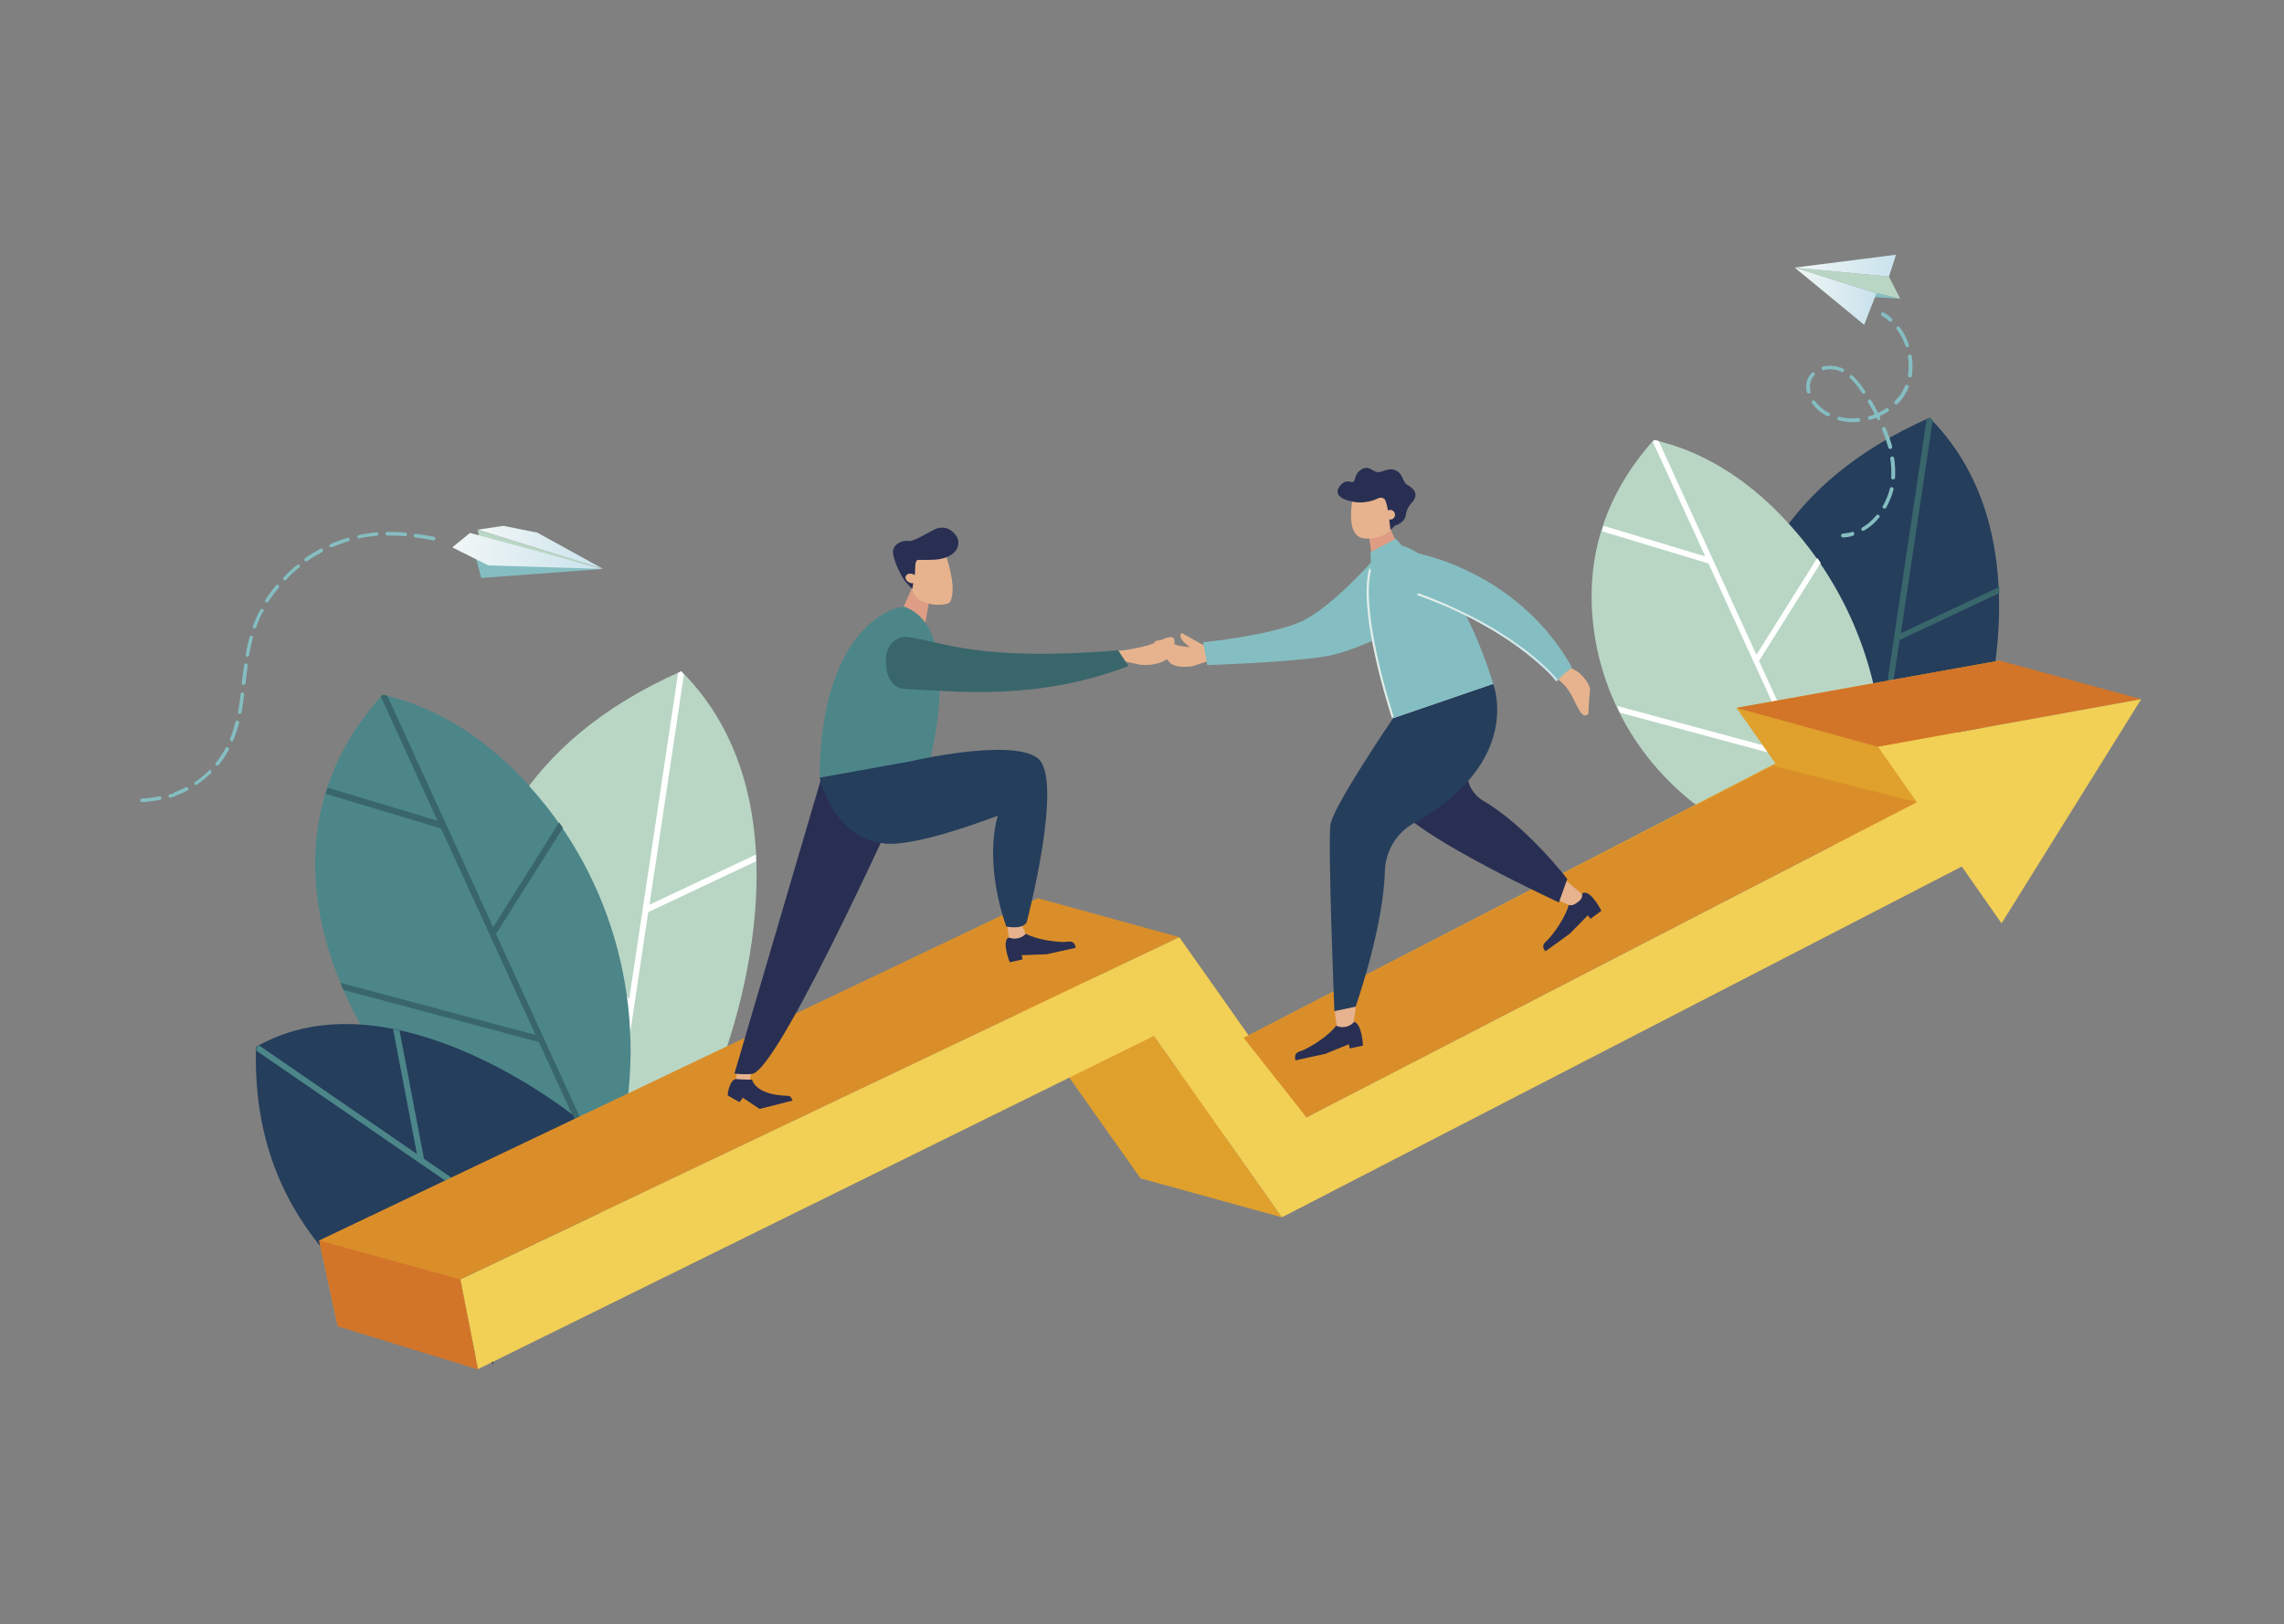 <?xml version="1.0" encoding="UTF-8"?>
<svg id="Capa_1" data-name="Capa 1" xmlns="http://www.w3.org/2000/svg" xmlns:xlink="http://www.w3.org/1999/xlink" version="1.1" viewBox="0 0 710 505">
  <rect x="0" y="0" width="710" height="505" fill="#808080" stroke="none"/>
  <defs>
    <style>
      .cls-1 {
        fill: #f2cf55;
      }

      .cls-1, .cls-2, .cls-3, .cls-4, .cls-5, .cls-6, .cls-7, .cls-8, .cls-9, .cls-10, .cls-11, .cls-12, .cls-13, .cls-14, .cls-15, .cls-16, .cls-17, .cls-18, .cls-19, .cls-20 {
        stroke-width: 0px;
      }

      .cls-2 {
        fill: #de9d84;
      }

      .cls-3 {
        fill: url(#_ÂÁ_Ï_ÌÌ_È_ËÂÌÚ_2);
      }

      .cls-4 {
        fill: url(#_ÂÁ_Ï_ÌÌ_È_ËÂÌÚ_3);
      }

      .cls-5 {
        fill: none;
      }

      .cls-6 {
        fill: #d27529;
      }

      .cls-7 {
        fill: #85bec2;
      }

      .cls-8 {
        fill: #39666b;
      }

      .cls-9 {
        fill: url(#_ÂÁ_Ï_ÌÌ_È_ËÂÌÚ_3-2);
      }

      .cls-10 {
        fill: url(#_ÂÁ_Ï_ÌÌ_È_ËÂÌÚ_2-4);
      }

      .cls-11 {
        fill: url(#_ÂÁ_Ï_ÌÌ_È_ËÂÌÚ_2-3);
      }

      .cls-12 {
        fill: url(#_ÂÁ_Ï_ÌÌ_È_ËÂÌÚ_2-2);
      }

      .cls-13 {
        fill: #e0a02c;
      }

      .cls-14 {
        fill: #b9d6c5;
      }

      .cls-15 {
        fill: #253e5c;
      }

      .cls-16 {
        fill: #e6b38e;
      }

      .cls-17 {
        fill: #da8e2a;
      }

      .cls-18 {
        fill: #4c8689;
      }

      .cls-19 {
        fill: #fff;
      }

      .cls-20 {
        fill: #292f52;
      }
    </style>
    <linearGradient id="_ÂÁ_Ï_ÌÌ_È_ËÂÌÚ_2" data-name="¡ÂÁ˚ÏˇÌÌ˚È „‡‰ËÂÌÚ 2" x1="557.9" y1="82.6" x2="589.4" y2="82.6" gradientUnits="userSpaceOnUse">
      <stop offset="0" stop-color="#f2f7f6"/>
      <stop offset="1" stop-color="#c9e2ec"/>
    </linearGradient>
    <linearGradient id="_ÂÁ_Ï_ÌÌ_È_ËÂÌÚ_2-2" data-name="¡ÂÁ˚ÏˇÌÌ˚È „‡‰ËÂÌÚ 2" y1="92.1" x2="583.3" y2="92.1" xlink:href="#_ÂÁ_Ï_ÌÌ_È_ËÂÌÚ_2"/>
    <linearGradient id="_ÂÁ_Ï_ÌÌ_È_ËÂÌÚ_2-3" data-name="¡ÂÁ˚ÏˇÌÌ˚È „‡‰ËÂÌÚ 2" x1="148.5" y1="170.2" x2="187.5" y2="170.2" xlink:href="#_ÂÁ_Ï_ÌÌ_È_ËÂÌÚ_2"/>
    <linearGradient id="_ÂÁ_Ï_ÌÌ_È_ËÂÌÚ_2-4" data-name="¡ÂÁ˚ÏˇÌÌ˚È „‡‰ËÂÌÚ 2" x1="140.6" y1="171.3" x2="187.3" y2="171.3" xlink:href="#_ÂÁ_Ï_ÌÌ_È_ËÂÌÚ_2"/>
    <linearGradient id="_ÂÁ_Ï_ÌÌ_È_ËÂÌÚ_3" data-name="¡ÂÁ˚ÏˇÌÌ˚È „‡‰ËÂÌÚ 3" x1="338.6" y1="127.6" x2="391.7" y2="127.6" gradientTransform="translate(68.8 146.7) rotate(-12.1)" gradientUnits="userSpaceOnUse">
      <stop offset="0" stop-color="#e2eee8"/>
      <stop offset="1" stop-color="#c9e2ec"/>
    </linearGradient>
    <linearGradient id="_ÂÁ_Ï_ÌÌ_È_ËÂÌÚ_3-2" data-name="¡ÂÁ˚ÏˇÌÌ˚È „‡‰ËÂÌÚ 3" x1="393.1" y1="171.6" x2="433.3" y2="171.6" gradientTransform="translate(30.7 80.5) rotate(-7.3)" xlink:href="#_ÂÁ_Ï_ÌÌ_È_ËÂÌÚ_3"/>
  </defs>
  <g>
    <g>
      <path class="cls-14" d="M222.9,333.9s34-80.1-11.1-125.2c-100.3,44.4-56.3,143-56.3,143l67.5-17.8Z"/>
      <path class="cls-19" d="M211.8,208.7c-.3.2-.7.3-1,.5l-15.2,101.4-41.5-48.7c-.3.7-.6,1.3-.8,2l41.9,49.2-4.4,29.3,2-.5,8.7-58.3h0s33.5-15.8,33.5-15.8c0-.7,0-1.4,0-2.1l-33.1,15.6,10.7-71.6c-.3-.3-.5-.6-.8-.9h0Z"/>
    </g>
    <g>
      <path class="cls-18" d="M164.6,244.4c-12-13.2-27-24.2-45.7-28.4-49.1,54.6,3.6,118.6,3.6,118.6l67,35.6,3.7-17.2c8.4-38.7-2.1-79.3-28.7-108.6Z"/>
      <path class="cls-8" d="M173.8,255.7l-20.5,32.6-32.9-72c-.5-.1-.9-.2-1.4-.3-.2.2-.4.4-.6.6l17.6,38.6-34.2-10.3c-.1.3-.2.6-.3,1l-.3.9,35.9,10.8,29.4,64.2-60.7-16.2c.3.8.6,1.5.9,2.2l60.8,16.2,20.9,45.6,1.1.6.4-1.8-35.7-78,20.8-33c-.4-.6-.8-1.1-1.2-1.7Z"/>
    </g>
    <g>
      <path class="cls-15" d="M153.9,420.1c.9-2.5,2.7-4.1,5-5.4,10.3-5.9,21.2-10.6,32.1-15.3.4-.2.9-.3,1.3-.5l-14.1-52.1s-56.4-45.5-98.6-21.3c-1.9,57,38.8,85,73.8,98.5,0-1.4,0-2.8.5-3.9Z"/>
      <path class="cls-18" d="M187.5,400.9c.7-.3,1.4-.6,2.1-.9l-57.8-39.7-7.6-39.9c-.7-.1-1.3-.3-2-.4l7.4,38.8-49-33.7c-.3.2-.6.3-.9.5h0c0,.4,0,.8,0,1.1l80.8,55.6-51.1,15.5c.6.5,1.1,1,1.7,1.5l51.5-15.6,25.1,17.2Z"/>
    </g>
  </g>
  <g>
    <g>
      <path class="cls-15" d="M610.1,245.6s31.4-74-10.3-115.7c-92.7,41-52,132.1-52,132.1l62.3-16.4Z"/>
      <path class="cls-8" d="M599.9,130c-.3.1-.6.3-1,.4l-14,93.7-38.3-45c-.3.6-.5,1.2-.8,1.8l38.7,45.5-4,27,1.9-.5,8.1-53.9h0s31-14.6,31-14.6c0-.6,0-1.3,0-1.9l-30.6,14.4,9.9-66.2c-.3-.3-.5-.5-.8-.8h0Z"/>
    </g>
    <g>
      <path class="cls-14" d="M562.4,262.3c1.2-.3,2.5-.2,3.7.1,2.5-.6,5.1-1.1,7.6-1.5,3.6-.6,7,1.1,8.8,4l.3-1.5c7.8-35.8-1.9-73.2-26.5-100.3-11-12.2-25-22.4-42.2-26.3-17.3,19.3-20.9,39.8-18.8,57.8,3.2,26.9,19.6,50.4,43.6,63.2l13.7,7.3c3.2-.9,6.5-1.9,9.7-2.7Z"/>
      <path class="cls-19" d="M570.5,261.5c.6-.1,1.2-.2,1.8-.3l-25.5-55.7,19.2-30.5c-.4-.5-.7-1-1.1-1.5l-18.9,30.1-30.4-66.5c-.4-.1-.9-.2-1.3-.3-.2.2-.3.4-.5.6l16.3,35.6-31.6-9.5c0,.3-.2.6-.3.9l-.2.8,33.1,10,27.2,59.3-55.6-15c.3.7.6,1.4.9,2.1l55.7,15,11.4,25Z"/>
    </g>
  </g>
  <g>
    <g>
      <polygon class="cls-14" points="587.2 86 590.7 92.9 583.3 91.2 557.9 83.2 587.2 86"/>
      <polygon class="cls-7" points="590.7 92.9 578.1 92.1 581.2 90.6 590.7 92.9"/>
      <polygon class="cls-3" points="587.2 86 589.4 79.2 557.9 83.2 587.2 86"/>
      <polygon class="cls-12" points="557.9 83.2 583.3 91.2 579.5 101 557.9 83.2"/>
    </g>
    <g>
      <path class="cls-7" d="M587.9,99.9c0,0,.1,0,.2-.1.2-.2.2-.6,0-.8-.8-.7-1.6-1.3-2.5-1.8-.3-.2-.6,0-.8.2-.2.3,0,.6.2.8.8.5,1.6,1,2.3,1.7.2.2.4.2.7,0Z"/>
      <path class="cls-7" d="M578.7,164.8c-.2-.3,0-.6.2-.8,1.6-.9,3.1-2.2,4.4-3.8.2-.2.6-.3.8,0,.3.2.3.6,0,.8-1.4,1.7-2.9,3-4.7,4,0,0,0,0,0,0-.3.1-.6,0-.8-.2ZM585.5,158.1c-.3-.2-.4-.5-.2-.8,1-1.7,1.7-3.5,2.2-5.4,0-.3.4-.5.7-.4.3,0,.5.4.4.7-.5,2-1.3,3.9-2.3,5.7,0,.1-.1.2-.2.2-.2,0-.4,0-.6,0ZM588.5,149.1c-.3,0-.6-.3-.6-.6v-.3c.1-1.8,0-3.7-.3-5.6,0-.3.2-.6.5-.7.3,0,.6.2.7.5.3,2,.4,3.9.3,5.8v.3c0,.2-.2.4-.3.5,0,0-.2,0-.3,0ZM587.7,139.6c-.3,0-.6-.1-.7-.4-.5-1.8-1.1-3.7-1.9-5.6-.1-.3,0-.7.3-.8.3-.1.7,0,.8.3.8,2,1.5,3.9,2,5.7,0,.3,0,.6-.3.7,0,0,0,0-.1,0ZM584.3,130.6c-.3.1-.6,0-.8-.3,0-.1-.1-.3-.2-.4-.6.2-1.3.5-1.9.6-.3,0-.6,0-.7-.4,0-.3,0-.6.4-.7.6-.2,1.1-.3,1.7-.6-.6-1.2-1.3-2.4-2.1-3.7-.2-.3,0-.6.2-.8.3-.2.6,0,.8.2.8,1.4,1.5,2.6,2.1,3.9.9-.4,1.7-.9,2.5-1.4.3-.2.6-.1.8.2.2.3.1.6-.2.8-.8.5-1.7,1-2.6,1.4,0,.1.1.3.2.4.1.3,0,.6-.3.8,0,0,0,0,0,0ZM589,125.6c-.2-.2-.2-.6,0-.8.8-.9,1.6-1.8,2.2-2.8.4-.6.7-1.3,1-2,.1-.3.5-.4.8-.3.3.1.4.5.3.8-.3.7-.7,1.5-1.1,2.1-.6,1.1-1.4,2.1-2.3,3,0,0,0,0-.2.1-.2.1-.5,0-.7-.1ZM577.7,131.2c-2.1.2-4.2,0-6.1-.5-.3,0-.5-.4-.4-.7,0-.3.4-.5.7-.4,1.8.5,3.8.6,5.8.4.3,0,.6.2.6.5,0,.2-.1.5-.3.6,0,0-.1,0-.2,0ZM593.6,117.4c-.3,0-.5-.4-.5-.7.3-1.9.3-3.8,0-5.8,0-.3.2-.6.5-.7.3,0,.6.2.7.5.3,2.1.3,4.2,0,6.2,0,.2-.2.3-.3.4-.1,0-.2,0-.4,0ZM568.1,129.4c-.5-.2-1-.5-1.4-.8-1.3-.8-2.5-1.9-3.4-3.2-.2-.3-.1-.6.1-.8.3-.2.6-.1.8.1.8,1.1,1.9,2.1,3,2.9.4.3.8.5,1.3.7.3.1.4.5.3.8,0,.1-.2.2-.3.3-.2,0-.4,0-.5,0ZM578.8,122.1c-1.3-2-2.4-3.4-3.7-4.5-.2-.2-.3-.6,0-.8.2-.2.6-.3.8,0,1.3,1.2,2.5,2.7,3.9,4.8.2.3,0,.6-.2.8,0,0,0,0,0,0-.3.1-.6,0-.8-.2ZM593.1,107.9c-.3.1-.6,0-.8-.4-.3-.8-.6-1.7-1-2.4-.5-.9-1-1.8-1.7-2.7-.2-.3-.1-.6.1-.8.3-.2.6-.1.8.1.7.9,1.3,1.8,1.8,2.9.4.8.8,1.7,1.1,2.6,0,.3,0,.6-.3.7,0,0,0,0,0,0ZM562.4,122.4c-.3,0-.6-.1-.7-.4-.4-1.7-.3-3.3.5-4.7.3-.5.6-1,1-1.4.2-.2.6-.2.8,0,.2.2.2.6,0,.8-.3.3-.6.7-.8,1.1-.6,1.2-.7,2.5-.4,3.9,0,.3,0,.5-.3.7,0,0,0,0-.1,0ZM572.4,115.6c-1.7-.8-3.7-1-5.5-.5-.3,0-.6-.1-.7-.4,0-.3.1-.6.4-.7,2-.5,4.3-.3,6.3.6.3.1.4.5.3.8,0,.1-.2.2-.3.3-.2,0-.3,0-.5,0Z"/>
      <path class="cls-7" d="M576.1,166.5c.2-.1.4-.4.3-.7,0-.3-.4-.5-.7-.4-.9.3-1.8.4-2.8.5-.3,0-.6.3-.6.6,0,.3.3.6.6.6,1,0,2.1-.2,3.1-.5,0,0,0,0,.1,0Z"/>
    </g>
  </g>
  <g>
    <g>
      <polygon class="cls-11" points="187.5 176.9 167 165.6 156.5 163.5 148.5 164.7 187.5 176.9"/>
      <polyline class="cls-14" points="187.5 176.9 149 167.1 148.5 164.7"/>
      <polygon class="cls-7" points="147.9 173.7 148 173.7 149.6 179.7 187.4 176.9 147.9 173.7"/>
      <polygon class="cls-10" points="140.6 170.2 146.1 165.7 187.3 176.9 151.8 175.8 140.6 170.2"/>
    </g>
    <g>
      <path class="cls-7" d="M54,246.4c1.3-.4,2.5-1,3.7-1.6.3-.1.6,0,.8.2.1.3,0,.6-.2.8-1.2.6-2.5,1.2-3.8,1.7-.5.2-.9.3-1.4.5-.2,0-.4,0-.5,0,0,0-.2-.2-.2-.3,0-.3,0-.6.4-.7.5-.1.9-.3,1.4-.4Z"/>
      <path class="cls-7" d="M129.3,166c1.7.2,3.6.5,5.6.9.3,0,.5.3.4.7,0,.3-.3.5-.7.4-2-.4-3.8-.6-5.5-.9,0,0-.2,0-.3-.1-.2-.1-.2-.3-.2-.5,0-.3.3-.5.6-.5Z"/>
      <path class="cls-7" d="M120,166.4c-.1-.1-.2-.3-.2-.4,0-.3.2-.6.6-.6,1.8,0,3.7,0,5.6.2.3,0,.5.3.5.6,0,.3-.3.5-.6.5-1.9-.2-3.8-.2-5.5-.2-.1,0-.2,0-.3-.1Z"/>
      <path class="cls-7" d="M64.8,239.6c.2-.2.6-.2.8,0,.2.2.2.6,0,.8-1.4,1.3-2.8,2.5-4.4,3.6-.2.1-.5.1-.6,0,0,0,0,0-.1-.1-.2-.3-.1-.6.2-.8,1.5-1,2.9-2.2,4.3-3.5Z"/>
      <path class="cls-7" d="M67.1,238c-.2-.2-.3-.5,0-.8.3-.4.6-.8.9-1.2.8-1.1,1.5-2.2,2.1-3.4.1-.3.5-.4.8-.2.3.1.4.5.2.8-.7,1.2-1.4,2.4-2.2,3.5-.3.4-.6.8-1,1.2-.2.2-.5.3-.8,0,0,0,0,0,0,0Z"/>
      <path class="cls-7" d="M71.8,230.4s0,0-.1,0c-.2-.1-.3-.4-.2-.7.7-1.6,1.2-3.3,1.7-5.2,0-.3.4-.5.7-.4.3,0,.5.4.4.7-.5,2-1.1,3.7-1.8,5.4-.1.3-.4.4-.7.3Z"/>
      <path class="cls-7" d="M86.7,182.7c-.5.6-.9,1.1-1.4,1.7-.7.9-1.3,1.8-1.9,2.7-.2.3-.5.3-.8.2,0,0,0,0,0,0-.2-.2-.3-.5-.1-.7.6-1,1.2-1.9,1.9-2.8.4-.6.9-1.2,1.4-1.8.2-.2.5-.3.8,0,.2.2.3.5,0,.8Z"/>
      <path class="cls-7" d="M81.8,190.1c-.9,1.6-1.6,3.3-2.2,5-.1.3-.4.4-.7.3,0,0-.1,0-.1,0-.2-.1-.3-.4-.2-.6.6-1.8,1.4-3.5,2.3-5.2.1-.3.5-.4.8-.2.3.1.4.5.2.8Z"/>
      <path class="cls-7" d="M92.9,176.5c-1.4,1.2-2.8,2.4-4,3.8-.2.2-.5.2-.7,0,0,0,0,0,0,0-.2-.2-.2-.6,0-.8,1.3-1.4,2.7-2.7,4.1-3.8.2-.2.6-.2.8,0,.2.2.2.6,0,.8Z"/>
      <path class="cls-7" d="M103.2,170.1c-.2,0-.4,0-.6,0,0,0-.1-.1-.2-.2-.1-.3,0-.6.3-.7,1.7-.8,3.5-1.4,5.3-2,.3,0,.6,0,.7.4,0,.3,0,.6-.4.7-1.7.5-3.5,1.2-5.2,1.9Z"/>
      <path class="cls-7" d="M75.7,213c-.1,0-.2,0-.3-.1-.2-.1-.2-.3-.2-.5v-.7c.3-1.6.4-3.2.7-4.9,0-.3.3-.5.6-.5.3,0,.5.3.5.6-.2,1.6-.4,3.2-.6,4.8v.7c-.1.3-.4.5-.7.5Z"/>
      <path class="cls-7" d="M95.5,174.5c-.2.1-.5.1-.7,0,0,0,0,0-.1-.1-.2-.3-.1-.6.1-.8,1.5-1.1,3.2-2.1,4.8-3,.3-.1.6,0,.8.2.1.3,0,.6-.2.8-1.6.9-3.2,1.8-4.7,2.9Z"/>
      <path class="cls-7" d="M75.4,215.3c.3,0,.5.3.5.6-.3,2.2-.5,3.9-.8,5.6,0,.3-.3.5-.7.4,0,0-.2,0-.2,0-.2-.1-.3-.3-.2-.6.3-1.6.6-3.3.8-5.5,0-.3.3-.5.6-.5Z"/>
      <path class="cls-7" d="M49.5,247.6c.3,0,.6.1.7.4,0,.3-.1.6-.4.7-1.7.3-3.6.6-5.6.7-.1,0-.3,0-.4-.1-.1,0-.2-.2-.2-.4,0-.3.2-.6.5-.6,2-.1,3.8-.4,5.5-.7Z"/>
      <path class="cls-7" d="M78.2,197.6c.3,0,.5.4.4.7-.4,1.6-.8,3.4-1.2,5.4,0,.3-.3.5-.6.5,0,0-.2,0-.2-.1-.2-.1-.3-.3-.2-.5.3-2,.7-3.8,1.2-5.5,0-.3.4-.5.7-.4Z"/>
      <path class="cls-7" d="M115,165.7c.7,0,1.3-.1,2-.2.3,0,.6.2.6.5,0,.3-.2.6-.5.6-.6,0-1.3.1-1.9.2-1.2.1-2.4.3-3.5.6-.2,0-.3,0-.4,0-.1,0-.2-.2-.2-.3,0-.3.1-.6.4-.7,1.2-.3,2.4-.5,3.6-.6Z"/>
    </g>
  </g>
  <g>
    <g>
      <polygon class="cls-13" points="573.7 226.1 362.2 335.3 322.7 279.3 99.9 385.6 105.3 412.1 314.7 310 354.6 366.4 584.8 247.6 573.7 226.1"/>
      <polygon class="cls-13" points="539.8 220.1 579.8 277.1 621.6 205.4 539.8 220.1"/>
    </g>
    <polygon class="cls-13" points="398.5 378.5 354.6 366.4 331.1 333.1 358.7 322.1 398.5 378.5"/>
    <polygon class="cls-17" points="366.6 291.4 322.7 279.3 99.2 385.7 104.9 412 148.4 425 143.1 397.8 366.6 291.4"/>
    <polygon class="cls-6" points="148.6 425.8 105 412.4 99.2 385.7 143.1 397.8 148.6 425.8"/>
    <polygon class="cls-6" points="665.6 217.4 621.6 205.4 539.8 220.1 583.8 232.2 665.6 217.4"/>
    <g>
      <polygon class="cls-1" points="617.6 238.2 406.1 347.4 366.6 291.4 143.1 397.8 148.6 425.7 358.7 322.1 398.5 378.5 628.7 259.7 617.6 238.2"/>
      <polygon class="cls-1" points="583.8 232.2 622.2 287.1 665.6 217.4 583.8 232.2"/>
    </g>
    <polygon class="cls-17" points="406.1 347.4 595.8 249.4 551.1 238.1 386.6 322.7 406.1 347.4"/>
  </g>
  <g>
    <path class="cls-16" d="M233.7,332l-.6,4.2v-.4c-1.2.7-2.8.7-4-.2l-.3.7.4-4.6,4.5.4Z"/>
    <path class="cls-20" d="M233.8,335.7s.8,4.6,10.5,5c2,0,1.5.8,2.1,1.5-3,.8-10.3,2.6-10.3,2.6l-5.2-3.5-1,1.4-3.7-2.1s.3-4.5,2.5-5.1c2,.2,5.1.2,5.1.2Z"/>
    <path class="cls-20" d="M255.2,242.3l-26.9,91.5s3,.4,5.5.1c8.8-1.1,51-95.9,51-95.9l-29.5,4.3Z"/>
    <g>
      <polygon class="cls-2" points="288.7 187.8 287.2 196 278.6 193.9 283.8 182.1 288.7 187.8"/>
      <path class="cls-16" d="M292.9,188c1-.1,2-.3,2.4-.8,2.6-4.5-1.7-15.8-1.7-15.8l-4.9-1.6-5.7,4.2.3,7.8c0,2.1,1.2,4,3.1,5.1h0c2,.9,4.2,1.3,6.4,1.1Z"/>
      <path class="cls-20" d="M284.4,178.3c.2-1.3-.2-4.3,1.1-4.2,1,0,4.3,0,5.4-.1,2.7-.2,7.3-1.6,7-5.7-.2-2-2.3-3.6-3.5-4-1.3-.4-2.6-.3-3.8.3-2.8,1.3-6.5,3.8-8.1,3.6-2.6-.3-5.1,1.4-4.9,3.6.2,2.4,1.8,5.8,3.1,8,.8,1.2,1.8,2.3,2.9,3.3h0l.8-4.7Z"/>
      <path class="cls-16" d="M281.8,178.8c.5-.6,1.7-.6,2.5,0,.8.6,1.1,1.5.5,2.1-.5.6-1.7.6-2.5,0-.8-.6-1.1-1.5-.5-2.1Z"/>
    </g>
    <path class="cls-18" d="M281.7,188.8c-2.5-1-26.6,5.2-26.9,52.9,9.1-1,25.6-2.6,25.6-2.6l8.3-1s11.3-41.9-7-49.2Z"/>
    <g>
      <g>
        <path class="cls-20" d="M318.8,290.3s3.9,2.3,11.7,2.6c1.7,0,3.4-.9,3.9,1.8-3.5.8-9,2-9,2l-7.8.3.3,1.3-4,.9s-2.6-6.4-.4-7.7c2.2-.5,5.2-1.1,5.2-1.1Z"/>
        <path class="cls-16" d="M317,285.8l1.8,4.6h0c-1.2,1.3-3.2,1.8-4.9,1.2h-.3c0-.1-.6-4.9-.6-4.9l4-.9Z"/>
      </g>
      <path class="cls-15" d="M254.8,241.8s4,18.9,20.3,20.5c10.4,1,35.1-8.7,35.1-8.7,0,0-4.7,13.2,2.6,34.5,5.8,1,6.4-1.5,6.4-1.5,0,0,11.8-45,3.2-51-8.6-6.1-39.3,1.1-39.3,1.1l-28.3,5.1Z"/>
    </g>
    <path class="cls-16" d="M357.3,200.5c2.7-.8,7.9-4.3,7.8-1,.3,7.6-8.6,7.4-10.6,7.2l-6-1.3s-1.4-2.8-1.5-2.9l1-.2c1.5,0,6.4-.9,9.4-1.8Z"/>
    <path class="cls-8" d="M282.4,198.1c10.3,1.3,21.4,7.7,65.2,4.1l3.2,4.9c-28.9,11-53.7,7.8-69.5,7.1-4.9-.2-6.2-5.7-5.9-9.9.3-3.7,3.2-6.7,7-6.2Z"/>
  </g>
  <g>
    <g>
      <g>
        <path class="cls-16" d="M372.5,200.7c-.4.2-2,.8-5.3.2-3-.5-8.9-3.6-8.4-.2,2.4,2.4,5,5.5,5,5.5,1.6,1.3,4.9,1.3,7,.9l6.2-2s1.2-3.1,1.3-3.3h-1c-1.6.1-3.3-.7-4.8-1Z"/>
        <path class="cls-16" d="M371.2,201.7s-.1.1-.4.3c.3.3.7.6,1,.9,1.5.5,3,1,4.5,1.5.1-1,.3-2.3.3-2.4l-9.3-5.2s-1,.9.5,2.6c1.5,1.7,3.4,2.5,3.4,2.5Z"/>
      </g>
      <path class="cls-7" d="M375.3,206.8s26.8-.9,37.2-2.8c10.4-1.8,29.7-12.3,29.7-12.3l-15.2-17.7s-13.1,15-22.6,19.3c-9.5,4.3-30.4,6.4-30.4,6.4l1.3,7.1Z"/>
      <g>
        <g>
          <path class="cls-20" d="M487.8,280.9s-.9,4.5-6.1,10.7c-1.1,1.4-3,2-1.3,4.2,2.9-2.1,7.6-5.5,7.6-5.5l5.6-5.7.8,1.1,3.4-2.5s-3.1-6.3-5.6-5.6c-1.9,1.3-4.4,3.2-4.4,3.2Z"/>
          <path class="cls-16" d="M484,279.7l3.5,1.6c.6.3,1.3.2,1.9-.1,1.3-.8,2.7-1.7,2.4-3.2l-5.6-4.7-2.3,6.4Z"/>
        </g>
        <path class="cls-20" d="M461.1,249c-4.4-2.6-6.3-8-4.1-12.7,4-8.6,6-17.4,7.1-24.1l-17.7,2.3c-2.8.4-5.7-1.1-7.8-2.9-1.2-1.1-2.1-2.5-2.7-4-2.6,13.2-6.4,36.6-1.4,43.4,7,9.7,50.1,29.6,50.1,29.6l2.6-7.3s-12.7-16.5-26.1-24.3Z"/>
      </g>
      <path class="cls-7" d="M435.9,169.8c-5.9,2.4-7.8,2.8-7.8,2.8-9,9.2,4.9,50.8,4.9,50.8l31.2-10.7s-11-38.2-28.3-43Z"/>
      <path class="cls-4" d="M433.2,222.7c-1.5-4.5-10.2-32.7-7-45.4-.2-.2-.4-.5-.5-.7-3.8,13.2,6,43.5,7,46.7.2-.2.4-.4.5-.6Z"/>
      <g>
        <path class="cls-2" d="M435,170.4l-2.7-5.7-6.7,2.2,1,7.2c0,0,.1,0,.2.1,2.4-1.9,5.2-3.2,8.2-3.9Z"/>
        <g>
          <path class="cls-16" d="M433.6,152.3l.2,9.8c-1,0-1.5,1.1-1.2,2,0,.2-.1.5-.1.7-1.6,1.3-4.5,3.1-8.5,2.6-6.2-.7-3.4-12.9-3.4-12.9l13-2.2Z"/>
          <path class="cls-20" d="M437.2,159.4c0-.7.9-2.3,1.4-2.8,3.3-3.3,0-5.2-1.2-5.9-1.3-.7-1.2-2.9-2.9-4.1-2.6-1.7-4.7.4-6.3.2-1.6-.2-2.7-2.2-4.9-.9-2.2,1.3-1.8,3-2.5,3.8-.7.8-2.1-1.2-4.2,1.3-3.1,3.8,3.6,4.9,3.6,4.9,0,0,3.7,1.2,8.3-1,.6-.3,1.4-.2,1.9.3,1.2,1.5,1.8,9.6,1.8,9.6l1.5-1.4s3.4-.8,3.4-4.1Z"/>
          <path class="cls-16" d="M433.6,160.5c-.3.8-1.1,1.2-1.9,1-.8-.3-1.2-1.1-1-1.9.3-.8,1.1-1.2,1.9-1,.8.3,1.2,1.1,1,1.9Z"/>
        </g>
      </g>
      <g>
        <g>
          <path class="cls-20" d="M415.4,318.9s-2.7,3.8-9.8,7.4c-1.6.8-3.5.6-2.9,3.4,3.5-.8,9.2-2,9.2-2l7.4-3,.3,1.3,4.1-.9s-.3-7-2.9-7.4c-2.2.5-5.4,1.1-5.4,1.1Z"/>
          <path class="cls-16" d="M414.9,314l.6,5h0c1.7.7,3.7.4,5.1-.9l.2-.2.7-5.2-6.6,1.4Z"/>
        </g>
        <path class="cls-15" d="M433,223.4s-18.4,27-19.4,32.9c-.9,5.8,1.2,58.1,1.2,58.1l6.6-1.4s8.6-24.3,9.1-42.1c.2-6.3,3.6-12,9.1-15,34.1-19.1,24.6-43.1,24.6-43.1l-31.2,10.7Z"/>
      </g>
      <polygon class="cls-7" points="426 171.7 426.2 175.4 435.9 169.8 433.9 167.5 426 171.7"/>
    </g>
    <g>
      <path class="cls-16" d="M484.4,211.4c.4.2,2,1.3,3.8,4.2,1.6,2.5,3.5,8.9,5.6,6.2,0-3.4.5-7.4.5-7.4-.2-2-2.4-4.5-4.1-5.7l-5.7-3.1s-3.1,1.3-3.2,1.3l.7.8c1.2,1,1.7,2.4,2.6,3.8Z"/>
      <path class="cls-7" d="M441.8,172.3c7.7,1.8,32.6,9.7,46.9,35.3-2.9,2-4.6,4-4.6,4,0,0-12.4-15.2-43.6-26.7-4.8-1.8-5.7-8.2-1.5-11.2,0,0,0,0,.1-.1,1.5-1,.9-1.8,2.7-1.4Z"/>
      <path class="cls-5" d="M444.2,172.7c7.7,1.8,30.2,9.3,44.4,34.9-2.9,2-5.3,4.3-5.3,4.3,0,0-11.7-15.5-42.9-27-4.8-1.8-5.7-8.2-1.5-11.2,0,0,0,0,.1-.1,1.5-1,3.4-1.4,5.1-1Z"/>
    </g>
    <g>
      <g>
        <path class="cls-7" d="M484.3,211.3c.4-.4.8-.8,1.2-1.1,0-.2,0-.4,0-.6,0-.3-.2-.5-.2-.8-.4-.7-.8-1.3-1.2-1.9-1.7-1.8-3.6-3.5-5.6-5-5.1-3.4-10.5-6.2-15.7-9.5-5.5-3.6-10.9-7.4-16.5-10.8,0,0-.2.2-.3.3-1.5,1.6-3.2,2.5-5.2,3,.2.1.5.2.7.3,27.8,10.3,40.1,23.7,42.5,26.5.1-.1.2-.2.3-.3Z"/>
        <path class="cls-19" d="M484.2,211.4c-1.1-1.3-4.1-4.6-9.3-8.7-6.3-4.9-17.1-11.9-33.2-17.9-.1,0-.3-.1-.4-.2-.3,0-.6.2-.9.2.3.2.7.4,1.1.5,16.1,5.9,26.8,12.9,33,17.8,5.4,4.2,8.4,7.5,9.3,8.7.1-.2.3-.3.4-.5Z"/>
      </g>
      <path class="cls-9" d="M484.2,211.4c-1.1-1.3-4.1-4.6-9.3-8.7-6.3-4.9-17.1-11.9-33.2-17.9-.1,0-.3-.1-.4-.2-.3,0-.6.2-.9.2.3.2.7.4,1.1.5,16.1,5.9,26.8,12.9,33,17.8,5.4,4.2,8.4,7.5,9.3,8.7.1-.2.3-.3.4-.5Z"/>
    </g>
  </g>
</svg>